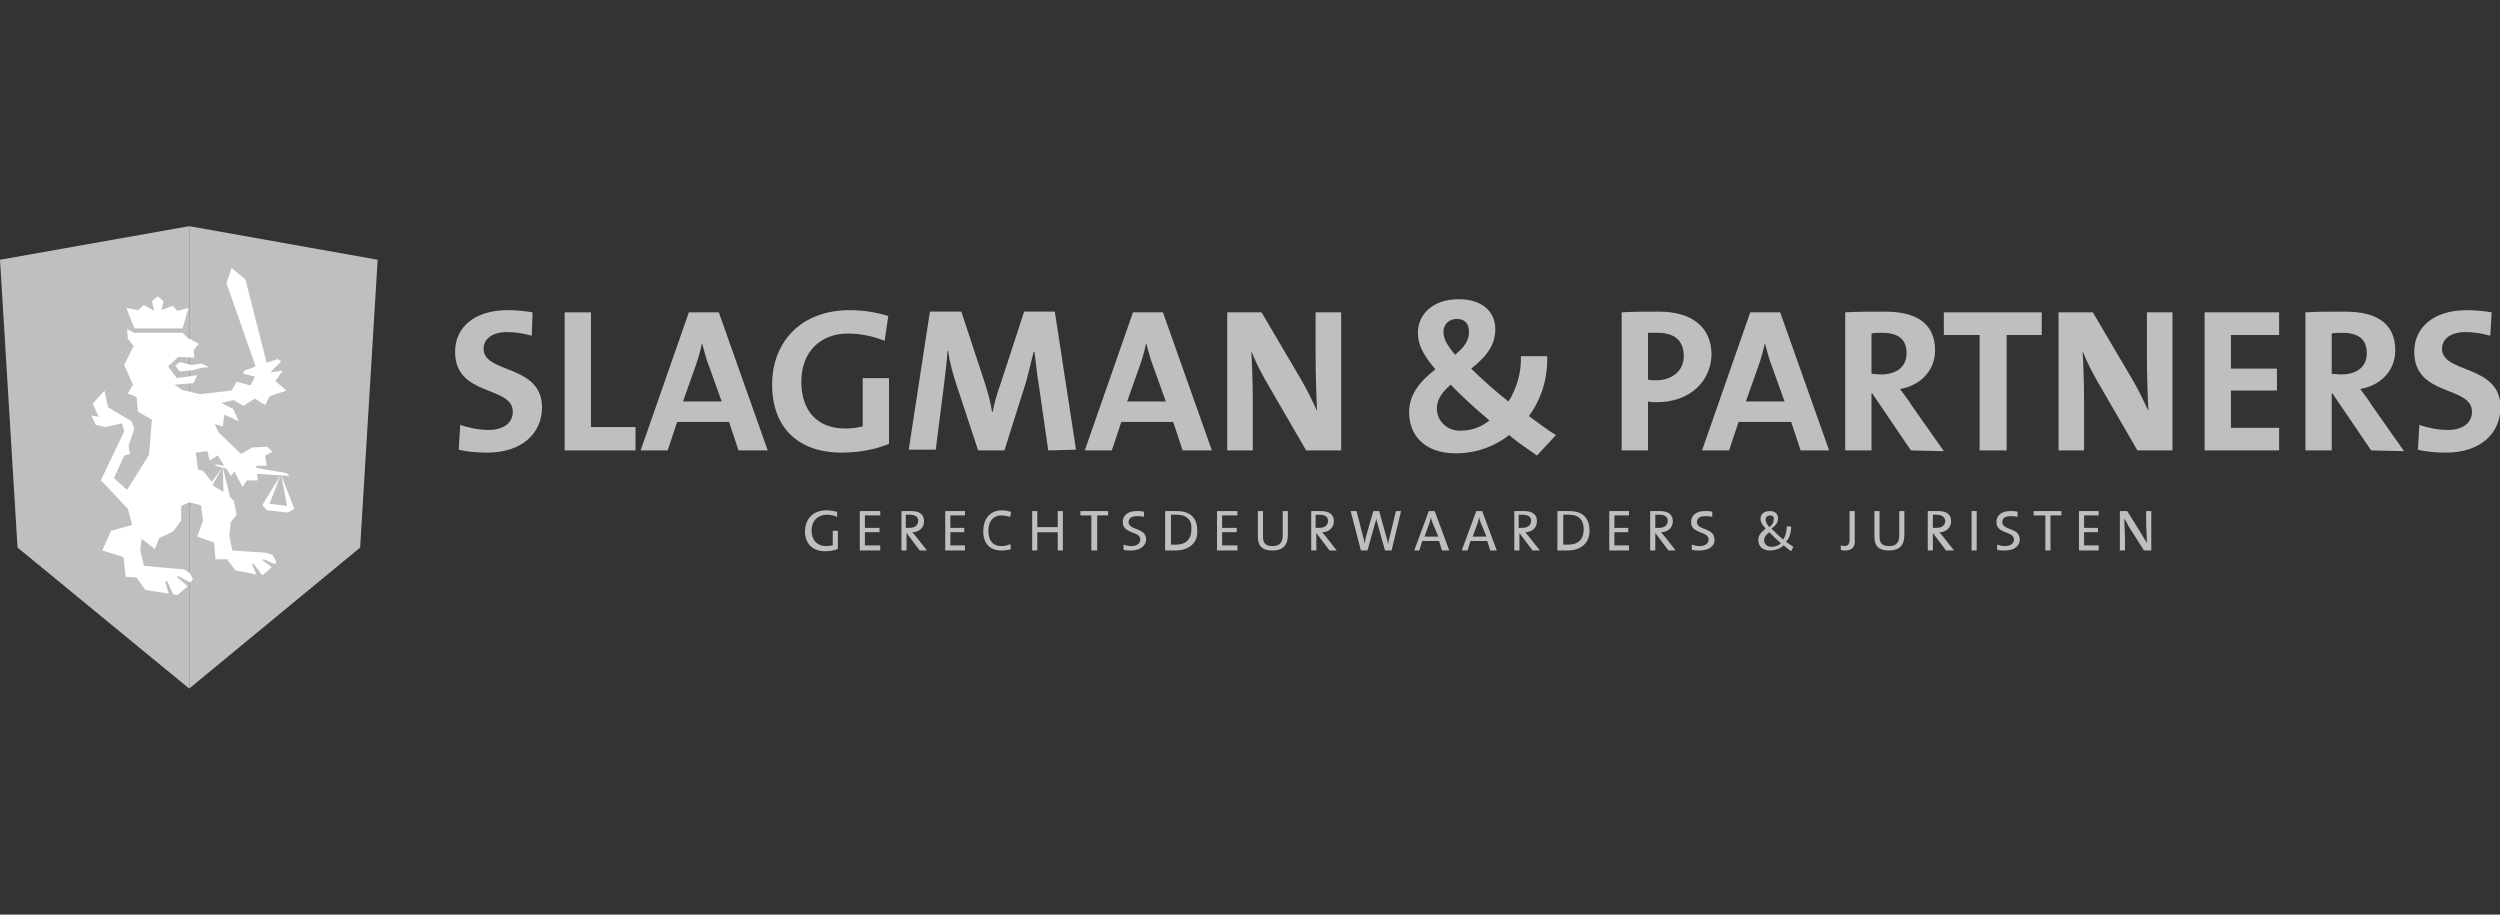 <?xml version="1.0" encoding="UTF-8" standalone="no"?>
<svg
   enable-background="new 0 0 342.3 63.3"
   viewBox="0 0 410 150"
   version="1.1"
   id="svg51"
   sodipodi:docname="logo-slagmangdw.svg"
   width="410"
   height="150"
   xmlns:inkscape="http://www.inkscape.org/namespaces/inkscape"
   xmlns:sodipodi="http://sodipodi.sourceforge.net/DTD/sodipodi-0.dtd"
   xmlns="http://www.w3.org/2000/svg"
   xmlns:svg="http://www.w3.org/2000/svg">
  <rect x="0" y="0" width="410" height="150" fill="#333333" stroke="none"/>
  <defs
     id="defs51" />
  <sodipodi:namedview
     id="namedview51"
     pagecolor="#ffffff"
     bordercolor="#000000"
     borderopacity="0.25"
     inkscape:showpageshadow="2"
     inkscape:pageopacity="0.0"
     inkscape:pagecheckerboard="0"
     inkscape:deskcolor="#d1d1d1"
     inkscape:zoom="1.5162139"
     inkscape:cx="229.51907"
     inkscape:cy="72.219362"
     inkscape:window-width="1920"
     inkscape:window-height="991"
     inkscape:window-x="886"
     inkscape:window-y="1791"
     inkscape:window-maximized="1"
     inkscape:current-layer="g45" />
  <g
     id="g51"
     transform="matrix(1.198,0,0,1.198,4.345e-6,37.09)">
    <g
       fill="#ffffff"
       id="g45"
       style="fill:#bfbfbf;fill-opacity:1">
      <path
         d="m 114.6,39.8 c -0.4,-0.2 -0.9,-0.3 -1.4,-0.3 -1.1,0 -2.1,0.7 -2.1,2.2 0,1.3 0.8,2.1 2,2.1 0.4,0 0.7,-0.1 0.9,-0.1 v -2 h 0.7 v 2.5 c -0.5,0.2 -1.2,0.3 -1.8,0.3 -1.6,0 -2.7,-1 -2.7,-2.7 0,-1.7 1.1,-2.9 2.9,-2.9 0.5,0 1,0.1 1.5,0.2 z"
         id="path1"
         style="fill:#bfbfbf;fill-opacity:1" />
      <path
         d="M 117.7,44.4 V 39 h 2.8 v 0.6 h -2.1 v 1.7 h 2 v 0.6 h -2 v 1.8 h 2.1 v 0.7 z"
         id="path2"
         style="fill:#bfbfbf;fill-opacity:1" />
      <path
         d="M 125.9,44.4 124.1,42 v 2.4 h -0.7 V 39 h 1.3 c 1.1,0 1.8,0.4 1.8,1.4 0,0.9 -0.7,1.5 -1.6,1.5 0.2,0.2 0.3,0.4 0.5,0.6 l 1.5,1.9 z m -1.4,-4.9 c -0.2,0 -0.3,0 -0.5,0 v 1.8 h 0.5 c 0.8,0 1.2,-0.4 1.2,-1 0,-0.5 -0.4,-0.8 -1.2,-0.8"
         id="path3"
         style="fill:#bfbfbf;fill-opacity:1" />
      <path
         d="M 129.4,44.4 V 39 h 2.7 v 0.6 h -2 v 1.7 h 1.9 v 0.6 h -1.9 v 1.8 h 2 v 0.7 z"
         id="path4"
         style="fill:#bfbfbf;fill-opacity:1" />
      <path
         d="m 137.1,44.4 c -1.7,0 -2.5,-1.1 -2.5,-2.6 0,-1.6 0.8,-2.9 2.6,-2.9 0.4,0 0.8,0.1 1.2,0.2 l -0.1,0.7 c -0.4,-0.1 -0.8,-0.2 -1.2,-0.2 -1.2,0 -1.8,0.9 -1.8,2.1 0,1.3 0.6,2.1 1.8,2.1 0.4,0 0.9,-0.1 1.2,-0.3 l 0.1,0.7 c -0.2,0.1 -0.8,0.2 -1.3,0.2"
         id="path5"
         style="fill:#bfbfbf;fill-opacity:1" />
      <path
         d="M 144.8,44.4 V 41.9 H 142 v 2.5 h -0.7 V 39 h 0.7 v 2.2 h 2.8 V 39 h 0.7 v 5.4 z"
         id="path6"
         style="fill:#bfbfbf;fill-opacity:1" />
      <path
         d="m 150.2,39.6 v 4.8 h -0.8 v -4.8 h -1.5 V 39 h 3.8 v 0.6 z"
         id="path7"
         style="fill:#bfbfbf;fill-opacity:1" />
      <path
         d="m 154.9,44.4 c -0.4,0 -0.8,0 -1.1,-0.1 v -0.7 c 0.3,0.1 0.7,0.2 1.1,0.2 0.6,0 1.2,-0.3 1.2,-0.9 0,-1.2 -2.4,-0.7 -2.4,-2.4 0,-0.9 0.7,-1.5 1.9,-1.5 0.3,0 0.7,0 1,0.1 v 0.7 c -0.3,-0.1 -0.7,-0.1 -1,-0.1 -0.7,0 -1.1,0.3 -1.1,0.8 0,1.2 2.4,0.7 2.4,2.4 0,0.8 -0.8,1.5 -2,1.5"
         id="path8"
         style="fill:#bfbfbf;fill-opacity:1" />
      <path
         d="m 160.9,44.4 c -0.5,0 -1,0 -1.4,0 V 39 h 1.6 c 1.7,0 2.8,0.8 2.8,2.7 0.1,1.7 -1.2,2.7 -3,2.7 m 0.2,-4.9 c -0.3,0 -0.6,0 -0.8,0 v 4.1 h 0.7 c 1.3,0 2.1,-0.7 2.1,-2.1 0.1,-1.2 -0.6,-2 -2,-2"
         id="path9"
         style="fill:#bfbfbf;fill-opacity:1" />
      <path
         d="M 166.6,44.4 V 39 h 2.8 v 0.6 h -2.1 v 1.7 h 2 v 0.6 h -2 v 1.8 h 2.1 v 0.7 z"
         id="path10"
         style="fill:#bfbfbf;fill-opacity:1" />
      <path
         d="m 174.2,44.4 c -1.7,0 -2,-0.9 -2,-1.9 V 39 h 0.7 v 3.5 c 0,0.7 0.2,1.3 1.3,1.3 0.9,0 1.4,-0.4 1.4,-1.5 V 39 h 0.7 v 3.3 c 0,1.4 -0.7,2.1 -2.1,2.1"
         id="path11"
         style="fill:#bfbfbf;fill-opacity:1" />
      <path
         d="M 182,44.4 180.2,42 v 2.4 h -0.7 V 39 h 1.3 c 1.1,0 1.8,0.4 1.8,1.4 0,0.9 -0.7,1.5 -1.6,1.5 0.2,0.2 0.3,0.4 0.5,0.6 l 1.5,1.9 z m -1.4,-4.9 c -0.2,0 -0.3,0 -0.5,0 v 1.8 h 0.5 c 0.8,0 1.2,-0.4 1.2,-1 0,-0.5 -0.4,-0.8 -1.2,-0.8"
         id="path12"
         style="fill:#bfbfbf;fill-opacity:1" />
      <path
         d="m 190.5,44.4 h -0.9 l -1,-3.6 c -0.1,-0.3 -0.2,-0.6 -0.2,-0.9 0,0.3 -0.1,0.6 -0.2,0.9 l -1,3.6 h -0.9 L 184.9,39 h 0.8 l 0.9,3.5 c 0.1,0.4 0.2,0.7 0.2,1 0.1,-0.3 0.1,-0.7 0.2,-1 l 1,-3.5 h 0.8 l 1,3.6 c 0.1,0.3 0.2,0.6 0.2,1 0.1,-0.3 0.1,-0.6 0.2,-0.9 l 0.9,-3.7 h 0.7 z"
         id="path13"
         style="fill:#bfbfbf;fill-opacity:1" />
      <path
         d="M 197.4,44.4 197,43.1 h -2.3 l -0.4,1.3 h -0.7 l 2,-5.4 h 0.8 l 2,5.4 z m -1.3,-3.8 c -0.1,-0.3 -0.2,-0.5 -0.2,-0.8 -0.1,0.3 -0.1,0.5 -0.2,0.8 l -0.7,1.9 h 1.9 z"
         id="path14"
         style="fill:#bfbfbf;fill-opacity:1" />
      <path
         d="m 204,44.4 -0.4,-1.3 h -2.3 l -0.4,1.3 h -0.8 l 2,-5.4 h 0.8 l 2,5.4 z m -1.3,-3.8 c -0.1,-0.3 -0.2,-0.5 -0.2,-0.8 -0.1,0.3 -0.1,0.5 -0.2,0.8 l -0.7,1.9 h 1.9 z"
         id="path15"
         style="fill:#bfbfbf;fill-opacity:1" />
      <path
         d="M 209.8,44.4 208,42 v 2.4 h -0.7 V 39 h 1.3 c 1.1,0 1.8,0.4 1.8,1.4 0,0.9 -0.7,1.5 -1.6,1.5 0.2,0.2 0.3,0.4 0.5,0.6 l 1.5,1.9 z m -1.4,-4.9 c -0.2,0 -0.3,0 -0.5,0 v 1.8 h 0.5 c 0.8,0 1.2,-0.4 1.2,-1 0,-0.5 -0.4,-0.8 -1.2,-0.8"
         id="path16"
         style="fill:#bfbfbf;fill-opacity:1" />
      <path
         d="m 214.6,44.4 c -0.5,0 -1,0 -1.4,0 V 39 h 1.6 c 1.7,0 2.8,0.8 2.8,2.7 0,1.7 -1.2,2.7 -3,2.7 m 0.2,-4.9 c -0.3,0 -0.6,0 -0.8,0 v 4.1 h 0.7 c 1.3,0 2.1,-0.7 2.1,-2.1 0,-1.2 -0.6,-2 -2,-2"
         id="path17"
         style="fill:#bfbfbf;fill-opacity:1" />
      <path
         d="M 220.3,44.4 V 39 h 2.7 v 0.6 h -2 v 1.7 h 1.9 v 0.6 H 221 v 1.8 h 2 v 0.7 z"
         id="path18"
         style="fill:#bfbfbf;fill-opacity:1" />
      <path
         d="M 228.4,44.4 226.6,42 v 2.4 h -0.7 V 39 h 1.3 c 1.1,0 1.8,0.4 1.8,1.4 0,0.9 -0.7,1.5 -1.6,1.5 0.2,0.2 0.3,0.4 0.5,0.6 l 1.5,1.9 z m -1.3,-4.9 c -0.2,0 -0.3,0 -0.5,0 v 1.8 h 0.5 c 0.8,0 1.2,-0.4 1.2,-1 0,-0.5 -0.4,-0.8 -1.2,-0.8"
         id="path19"
         style="fill:#bfbfbf;fill-opacity:1" />
      <path
         d="m 232.7,44.4 c -0.4,0 -0.8,0 -1.1,-0.1 v -0.7 c 0.3,0.1 0.7,0.2 1.1,0.2 0.6,0 1.2,-0.3 1.2,-0.9 0,-1.2 -2.4,-0.7 -2.4,-2.4 0,-0.9 0.7,-1.5 1.9,-1.5 0.3,0 0.7,0 1,0.1 v 0.7 c -0.3,-0.1 -0.7,-0.1 -1,-0.1 -0.7,0 -1.1,0.3 -1.1,0.8 0,1.2 2.4,0.7 2.4,2.4 0.1,0.8 -0.7,1.5 -2,1.5"
         id="path20"
         style="fill:#bfbfbf;fill-opacity:1" />
      <path
         d="m 245.2,44.5 c -0.3,-0.2 -0.7,-0.5 -1,-0.8 -0.5,0.4 -1.1,0.7 -1.9,0.7 -1,0 -1.6,-0.6 -1.6,-1.4 0,-0.7 0.4,-1.1 1,-1.6 -0.5,-0.6 -0.7,-0.9 -0.7,-1.3 0,-0.6 0.4,-1.1 1.3,-1.1 0.7,0 1.1,0.4 1.1,1 0,0.5 -0.2,0.9 -0.9,1.4 0.4,0.4 1,1 1.6,1.5 0.3,-0.4 0.5,-1.1 0.5,-1.8 h 0.6 c 0,0.8 -0.2,1.6 -0.7,2.1 0.4,0.3 0.7,0.5 1,0.7 z m -3,-2.6 c -0.5,0.4 -0.7,0.7 -0.7,1.1 0,0.5 0.4,0.9 1,0.9 0.6,0 1,-0.2 1.3,-0.5 -0.6,-0.5 -1.2,-1.1 -1.6,-1.5 m 0.1,-2.3 c -0.3,0 -0.6,0.2 -0.6,0.6 0,0.2 0.1,0.5 0.5,1 0.4,-0.3 0.6,-0.6 0.6,-1 0.1,-0.4 -0.1,-0.6 -0.5,-0.6"
         id="path21"
         style="fill:#bfbfbf;fill-opacity:1" />
      <path
         d="m 252.6,44.4 c -0.2,0 -0.4,0 -0.6,-0.1 v -0.6 c 0.1,0 0.4,0.1 0.5,0.1 0.4,0 0.7,-0.2 0.7,-0.9 V 39 h 0.7 v 4 c 0.1,0.8 -0.3,1.4 -1.3,1.4"
         id="path22"
         style="fill:#bfbfbf;fill-opacity:1" />
      <path
         d="m 258.6,44.4 c -1.7,0 -2,-0.9 -2,-1.9 V 39 h 0.7 v 3.5 c 0,0.7 0.2,1.3 1.3,1.3 0.9,0 1.4,-0.4 1.4,-1.5 V 39 h 0.7 v 3.3 c 0,1.4 -0.7,2.1 -2.1,2.1"
         id="path23"
         style="fill:#bfbfbf;fill-opacity:1" />
      <path
         d="M 266.4,44.4 264.6,42 v 2.4 h -0.7 V 39 h 1.4 c 1.1,0 1.8,0.4 1.8,1.4 0,0.9 -0.7,1.5 -1.6,1.5 0.2,0.2 0.3,0.4 0.5,0.6 l 1.5,1.9 z m -1.3,-4.9 c -0.2,0 -0.3,0 -0.5,0 v 1.8 h 0.5 c 0.8,0 1.2,-0.4 1.2,-1 -0.1,-0.5 -0.5,-0.8 -1.2,-0.8"
         id="path24"
         style="fill:#bfbfbf;fill-opacity:1" />
      <path
         d="m 269.9,39 h 0.7 v 5.4 h -0.7 z"
         id="path25"
         style="fill:#bfbfbf;fill-opacity:1" />
      <path
         d="m 274.5,44.4 c -0.4,0 -0.8,0 -1.1,-0.1 v -0.7 c 0.3,0.1 0.7,0.2 1.1,0.2 0.6,0 1.2,-0.3 1.2,-0.9 0,-1.2 -2.4,-0.7 -2.4,-2.4 0,-0.9 0.7,-1.5 1.9,-1.5 0.3,0 0.7,0 1,0.1 v 0.7 c -0.3,-0.1 -0.7,-0.1 -1,-0.1 -0.7,0 -1.1,0.3 -1.1,0.8 0,1.2 2.4,0.7 2.4,2.4 0,0.8 -0.7,1.5 -2,1.5"
         id="path26"
         style="fill:#bfbfbf;fill-opacity:1" />
      <path
         d="m 280.7,39.6 v 4.8 H 280 v -4.8 h -1.6 V 39 h 3.8 v 0.6 z"
         id="path27"
         style="fill:#bfbfbf;fill-opacity:1" />
      <path
         d="M 284.6,44.4 V 39 h 2.7 v 0.6 h -2 v 1.7 h 1.9 v 0.6 h -1.9 v 1.8 h 2 v 0.7 z"
         id="path28"
         style="fill:#bfbfbf;fill-opacity:1" />
      <path
         d="m 293.5,44.4 -2.1,-3.3 c -0.2,-0.4 -0.4,-0.8 -0.6,-1.1 0,0.6 0.1,1.9 0.1,2.7 v 1.7 h -0.7 V 39 h 1 l 2,3.2 c 0.2,0.4 0.5,0.8 0.7,1.2 0,-0.7 -0.1,-2 -0.1,-2.9 V 39 h 0.7 v 5.4 z"
         id="path29"
         style="fill:#bfbfbf;fill-opacity:1" />
      <path
         d="M 66.7,31 C 65.4,31 64,30.9 62.8,30.6 L 63,27.2 c 1.1,0.4 2.6,0.7 3.9,0.7 1.8,0 3.3,-0.8 3.3,-2.5 0,-3.6 -7.9,-2 -7.9,-8.2 0,-3.4 2.7,-5.7 7.2,-5.7 1.1,0 2.3,0.1 3.4,0.3 L 72.8,15 c -1.1,-0.3 -2.2,-0.5 -3.4,-0.5 -2.1,0 -3.2,1 -3.2,2.3 0,3.4 8,2.1 8,8 0,3.6 -2.8,6.2 -7.5,6.2 z"
         id="path30"
         style="fill:#bfbfbf;fill-opacity:1" />
      <path
         d="M 77.3,30.7 V 11.8 h 3.6 V 27.5 H 87 v 3.2 z"
         id="path31"
         style="fill:#bfbfbf;fill-opacity:1" />
      <path
         d="m 101.1,30.7 -1.3,-3.9 h -7.1 l -1.3,3.9 h -3.7 l 6.6,-18.9 h 4.1 l 6.7,18.9 z M 97,19 c -0.4,-1 -0.6,-2 -0.9,-3 -0.2,1 -0.5,2.1 -0.9,3.2 L 93.5,24 h 5.3 z"
         id="path32"
         style="fill:#bfbfbf;fill-opacity:1" />
      <path
         d="m 121.1,15.7 c -1.5,-0.6 -3.2,-1 -5,-1 -3.7,0 -6.4,2.4 -6.4,6.6 0,4 2.2,6.4 6,6.4 0.9,0 1.7,-0.1 2.4,-0.3 v -6.6 h 3.6 v 9 c -1.9,0.8 -4.2,1.2 -6.5,1.2 -6,0 -9.5,-3.5 -9.5,-9.3 0,-5.9 4,-10.2 10.6,-10.2 1.9,0 3.7,0.3 5.3,0.8 z"
         id="path33"
         style="fill:#bfbfbf;fill-opacity:1" />
      <path
         d="m 143.5,30.7 -1.3,-9 c -0.3,-1.8 -0.4,-3.2 -0.6,-4.5 h -0.1 c -0.3,1.2 -0.6,2.5 -1,4 l -3,9.5 h -3.6 L 131,21.9 c -0.5,-1.5 -1,-3.2 -1.2,-4.8 h -0.1 c -0.1,1.7 -0.3,3.2 -0.5,4.8 l -1.1,8.7 h -3.7 l 2.9,-18.9 h 4.3 l 3.2,9.7 c 0.4,1.3 0.8,2.6 1,4 h 0.1 c 0.3,-1.5 0.6,-2.5 1.1,-3.9 l 3.2,-9.8 h 4.2 l 2.9,18.9 z"
         id="path34"
         style="fill:#bfbfbf;fill-opacity:1" />
      <path
         d="m 161.9,30.7 -1.3,-3.9 h -7.1 l -1.3,3.9 h -3.7 l 6.6,-18.9 h 4.1 l 6.7,18.9 z M 157.8,19 c -0.4,-1 -0.6,-2 -0.9,-3 -0.2,1 -0.5,2.1 -0.9,3.2 l -1.7,4.8 h 5.3 z"
         id="path35"
         style="fill:#bfbfbf;fill-opacity:1" />
      <path
         d="m 178.8,30.7 -5.5,-9.5 c -0.8,-1.4 -1.5,-2.8 -2,-4.1 0.1,1.6 0.2,4.6 0.2,6.9 v 6.7 H 168 V 11.8 h 4.7 l 5.3,9 c 0.9,1.5 1.6,3 2.3,4.5 -0.1,-1.9 -0.2,-5.3 -0.2,-7.6 v -5.9 h 3.5 v 18.9 z"
         id="path36"
         style="fill:#bfbfbf;fill-opacity:1" />
      <path
         d="m 210.4,31.4 c -1.3,-0.9 -2.9,-2 -3.8,-2.8 -1.8,1.4 -4.3,2.5 -7.3,2.5 -4.4,0 -6.4,-2.6 -6.4,-5.6 0,-2.4 1.4,-4.2 3.6,-5.9 -1.7,-2 -2.4,-3.4 -2.4,-5 0,-2.5 2,-4.6 5.6,-4.6 3.2,0 5,1.7 5,4.1 0,2 -1,3.6 -3.3,5.4 1.3,1.3 3.3,3.1 5.1,4.5 1.1,-1.7 1.8,-4 1.7,-6.2 h 3.6 c 0.1,3 -0.8,5.9 -2.5,8.2 1.2,0.9 2.7,2 3.7,2.6 z m -11.8,-9.7 c -1.4,1.2 -1.9,2.2 -1.9,3.3 0,1.5 1.2,3 3.2,3 1.7,0 3,-0.6 4,-1.4 -1.9,-1.6 -4,-3.5 -5.3,-4.9 z m 0.8,-9 c -1,0 -1.8,0.7 -1.8,1.8 0,0.8 0.4,1.7 1.6,3.1 1.2,-1 1.9,-1.9 1.9,-3.1 0,-1.1 -0.5,-1.8 -1.7,-1.8 z"
         id="path37"
         style="fill:#bfbfbf;fill-opacity:1" />
      <path
         d="m 226.8,24.1 c -0.3,0 -0.8,0 -1.2,-0.1 v 6.7 H 222 V 11.8 c 1.5,-0.1 3.2,-0.1 5.1,-0.1 4.6,0 7.2,2.2 7.2,5.9 -0.1,3.6 -2.9,6.5 -7.5,6.5 z m 0.1,-9.5 c -0.4,0 -0.9,0 -1.3,0 V 21 c 0.4,0.1 0.7,0.1 1.1,0.1 2.2,0 3.8,-1.3 3.8,-3.3 0,-2 -1.1,-3.2 -3.6,-3.2 z"
         id="path38"
         style="fill:#bfbfbf;fill-opacity:1" />
      <path
         d="m 246.5,30.7 -1.3,-3.9 H 238 l -1.3,3.9 H 233 l 6.6,-18.9 h 4.1 l 6.7,18.9 z m -4,-11.7 c -0.4,-1 -0.6,-2 -0.9,-3 -0.2,1 -0.5,2.1 -0.9,3.2 L 239,24 h 5.3 z"
         id="path39"
         style="fill:#bfbfbf;fill-opacity:1" />
      <path
         d="m 261.6,30.7 -5.3,-7.8 h -0.1 v 7.8 h -3.6 V 11.8 c 1.5,-0.1 3.2,-0.1 5.4,-0.1 4.2,0 6.9,1.5 6.9,5.3 0,2.8 -2,4.8 -4.8,5.3 0.5,0.7 1.1,1.4 1.5,2.1 l 4.5,6.4 z m -4,-16.1 c -0.5,0 -1.1,0 -1.4,0.1 v 5.5 c 0.3,0 0.8,0.1 1.3,0.1 2.2,0 3.5,-1.1 3.5,-2.9 0,-1.9 -1.1,-2.8 -3.4,-2.8 z"
         id="path40"
         style="fill:#bfbfbf;fill-opacity:1" />
      <path
         d="M 274.7,14.9 V 30.7 H 271 V 14.9 h -4.9 v -3.1 h 13.4 v 3.1 z"
         id="path41"
         style="fill:#bfbfbf;fill-opacity:1" />
      <path
         d="m 292.6,30.7 -5.5,-9.5 c -0.8,-1.4 -1.5,-2.8 -2,-4.1 0.1,1.6 0.2,4.6 0.2,6.9 v 6.7 h -3.5 V 11.8 h 4.7 l 5.3,9 c 0.9,1.5 1.6,3 2.3,4.5 -0.1,-1.9 -0.2,-5.3 -0.2,-7.6 v -5.9 h 3.5 v 18.9 z"
         id="path42"
         style="fill:#bfbfbf;fill-opacity:1" />
      <path
         d="M 301.8,30.7 V 11.8 H 312 v 3.1 h -6.6 v 4.6 h 6.3 v 3 h -6.3 v 5.1 h 6.6 v 3.1 z"
         id="path43"
         style="fill:#bfbfbf;fill-opacity:1" />
      <path
         d="m 324.6,30.7 -5.3,-7.8 h -0.1 v 7.8 h -3.6 V 11.8 c 1.5,-0.1 3.2,-0.1 5.4,-0.1 4.2,0 6.9,1.5 6.9,5.3 0,2.8 -2,4.8 -4.8,5.3 0.5,0.7 1.1,1.4 1.5,2.1 l 4.5,6.4 z m -4,-16.1 c -0.5,0 -1.1,0 -1.4,0.1 v 5.5 c 0.3,0 0.8,0.1 1.3,0.1 2.2,0 3.5,-1.1 3.5,-2.9 0,-1.9 -1.1,-2.8 -3.4,-2.8 z"
         id="path44"
         style="fill:#bfbfbf;fill-opacity:1" />
      <path
         d="m 334.9,31 c -1.3,0 -2.7,-0.1 -3.9,-0.4 l 0.2,-3.4 c 1.1,0.4 2.6,0.7 3.9,0.7 1.8,0 3.3,-0.8 3.3,-2.5 0,-3.6 -7.9,-2 -7.9,-8.2 0,-3.4 2.7,-5.7 7.2,-5.7 1.1,0 2.3,0.1 3.4,0.3 l -0.2,3.2 c -1.1,-0.3 -2.2,-0.5 -3.4,-0.5 -2.1,0 -3.2,1 -3.2,2.3 0,3.4 8,2.1 8,8 0,3.6 -2.8,6.2 -7.4,6.2 z"
         id="path45"
         style="fill:#bfbfbf;fill-opacity:1" />
    </g>
    <path
       d="M 25.9,0 0,4.6 2.4,44 25.9,63.3 Z"
       fill="#b17f4a"
       id="path46"
       style="fill:#bfbfbf;fill-opacity:1" />
    <path
       d="M 25.9,0 51.7,4.6 49.3,44 25.9,63.3 Z"
       fill="#203764"
       id="path47"
       style="fill:#bfbfbf;fill-opacity:1" />
    <path
       d="m 18.4,14 -1.1,-2.8 1.6,0.3 0.8,-0.7 1.4,0.8 -0.3,-1.3 0.8,-0.7 0.8,0.7 -0.3,1.2 1.5,-0.6 0.7,0.7 1.5,-0.4 L 25,14 Z"
       fill="#ffffff"
       id="path48" />
    <path
       d="m 36.3,44.7 -4.5,-0.3 -0.4,-2 0.2,-1.9 0.8,-1 -0.4,-1.9 -0.5,-0.5 -1,-4.1 0.1,3.4 -1.3,-0.8 -0.2,-0.2 1.4,-2.4 -1.5,2 -1.2,-1.5 -0.7,-0.2 -0.3,-2.3 1.6,-0.2 0.3,1.3 1.1,-0.7 0.9,1.4 -1.2,-0.2 v 0.2 l 1.5,0.4 0.6,1 0.5,-0.6 1.1,2.1 0.6,-0.9 h 1.5 l -0.1,-0.9 4.4,0.3 c 0,-0.1 -0.4,-0.4 -0.4,-0.4 l -4.1,-0.7 v -0.3 h 1.4 l -0.2,-1.4 1,-0.5 -0.7,-0.7 -2.1,0.1 -1.5,0.9 -3.1,-3 -0.5,-1.1 1.1,0.3 0.2,-1.6 2,0.9 -0.8,-1.7 -1.6,-0.8 1.7,-0.4 1.3,0.8 1.6,-1 1.4,0.9 0.6,-1.2 2.3,-0.8 -1.5,-1.3 1,-1.4 L 37,20 38.5,18.5 38,18.2 36.5,18.7 33.6,7.3 31.7,5.7 31,7.8 l 4,11.4 -1.6,0.6 -0.1,0.4 1.6,0.4 -0.6,1.2 -1.9,-0.5 -0.7,1.2 -4.3,0.5 -2.5,-0.6 -1,-0.7 2.6,-0.2 0.5,-1.1 -2.8,0.4 -1.2,-1.6 1.4,-1.3 2.2,0.1 -0.1,-1 0.7,-0.9 -1.5,-0.8 -0.7,-0.7 h -6.6 l -1,-0.5 0.1,1.3 0.8,1 -1.3,2.6 1.2,2.7 -0.7,1.2 1.2,0.5 0.2,2 1.9,1.1 -0.4,4.8 -3,4.8 -1.8,-1.6 1.4,-3.1 0.8,-0.2 -0.2,-1.1 0.8,-2.4 -0.4,-1 -3.2,-1.9 -0.5,-2.3 -1.6,1.8 0.8,1.8 -1,-0.2 0.6,1.3 1.3,0.3 2.3,-0.5 0.3,1.1 -3.2,6.7 0.8,0.8 2.9,3.1 0.6,2.2 -2.9,0.8 -1.2,2.7 2.9,0.9 0.3,2.7 1.5,0.1 1.2,1.7 3.2,0.5 -0.5,-1.6 0.3,-0.1 0.8,1.8 0.6,0.1 1.4,-1.2 -1.5,-1.3 0.2,-0.1 1.7,0.9 0.3,-0.5 -0.4,-0.8 -0.8,-0.5 -5.5,-0.5 -0.5,-2.2 0.2,-1.5 1.8,1.4 0.6,-1.5 1.9,-0.9 1.1,-1.5 v -2 l 1.1,-0.5 1.6,0.4 0.3,2.1 -0.8,2.2 2.3,0.8 0.2,2.3 h 1.6 l 1.1,1.5 2.9,0.6 -0.6,-1.4 0.2,-0.1 1.2,1.6 1.3,-1.1 -1.3,-1 0.2,-0.1 1.6,0.7 0.1,-0.4 -0.5,-0.9 z"
       fill="#ffffff"
       id="path49" />
    <path
       d="m 24.6,18.6 -0.6,0.5 0.6,0.8 1.9,-0.2 1,-0.3 1.1,-0.1 -1,-0.5 -1.4,0.2 z"
       fill="#ffffff"
       id="path50" />
    <path
       d="m 38.5,34.1 0.8,4.2 -2.4,-0.3 1.5,-3.9 -2.5,4.1 0.7,0.7 2.8,0.3 0.9,-0.5 z"
       fill="#ffffff"
       id="path51" />
  </g>
</svg>
